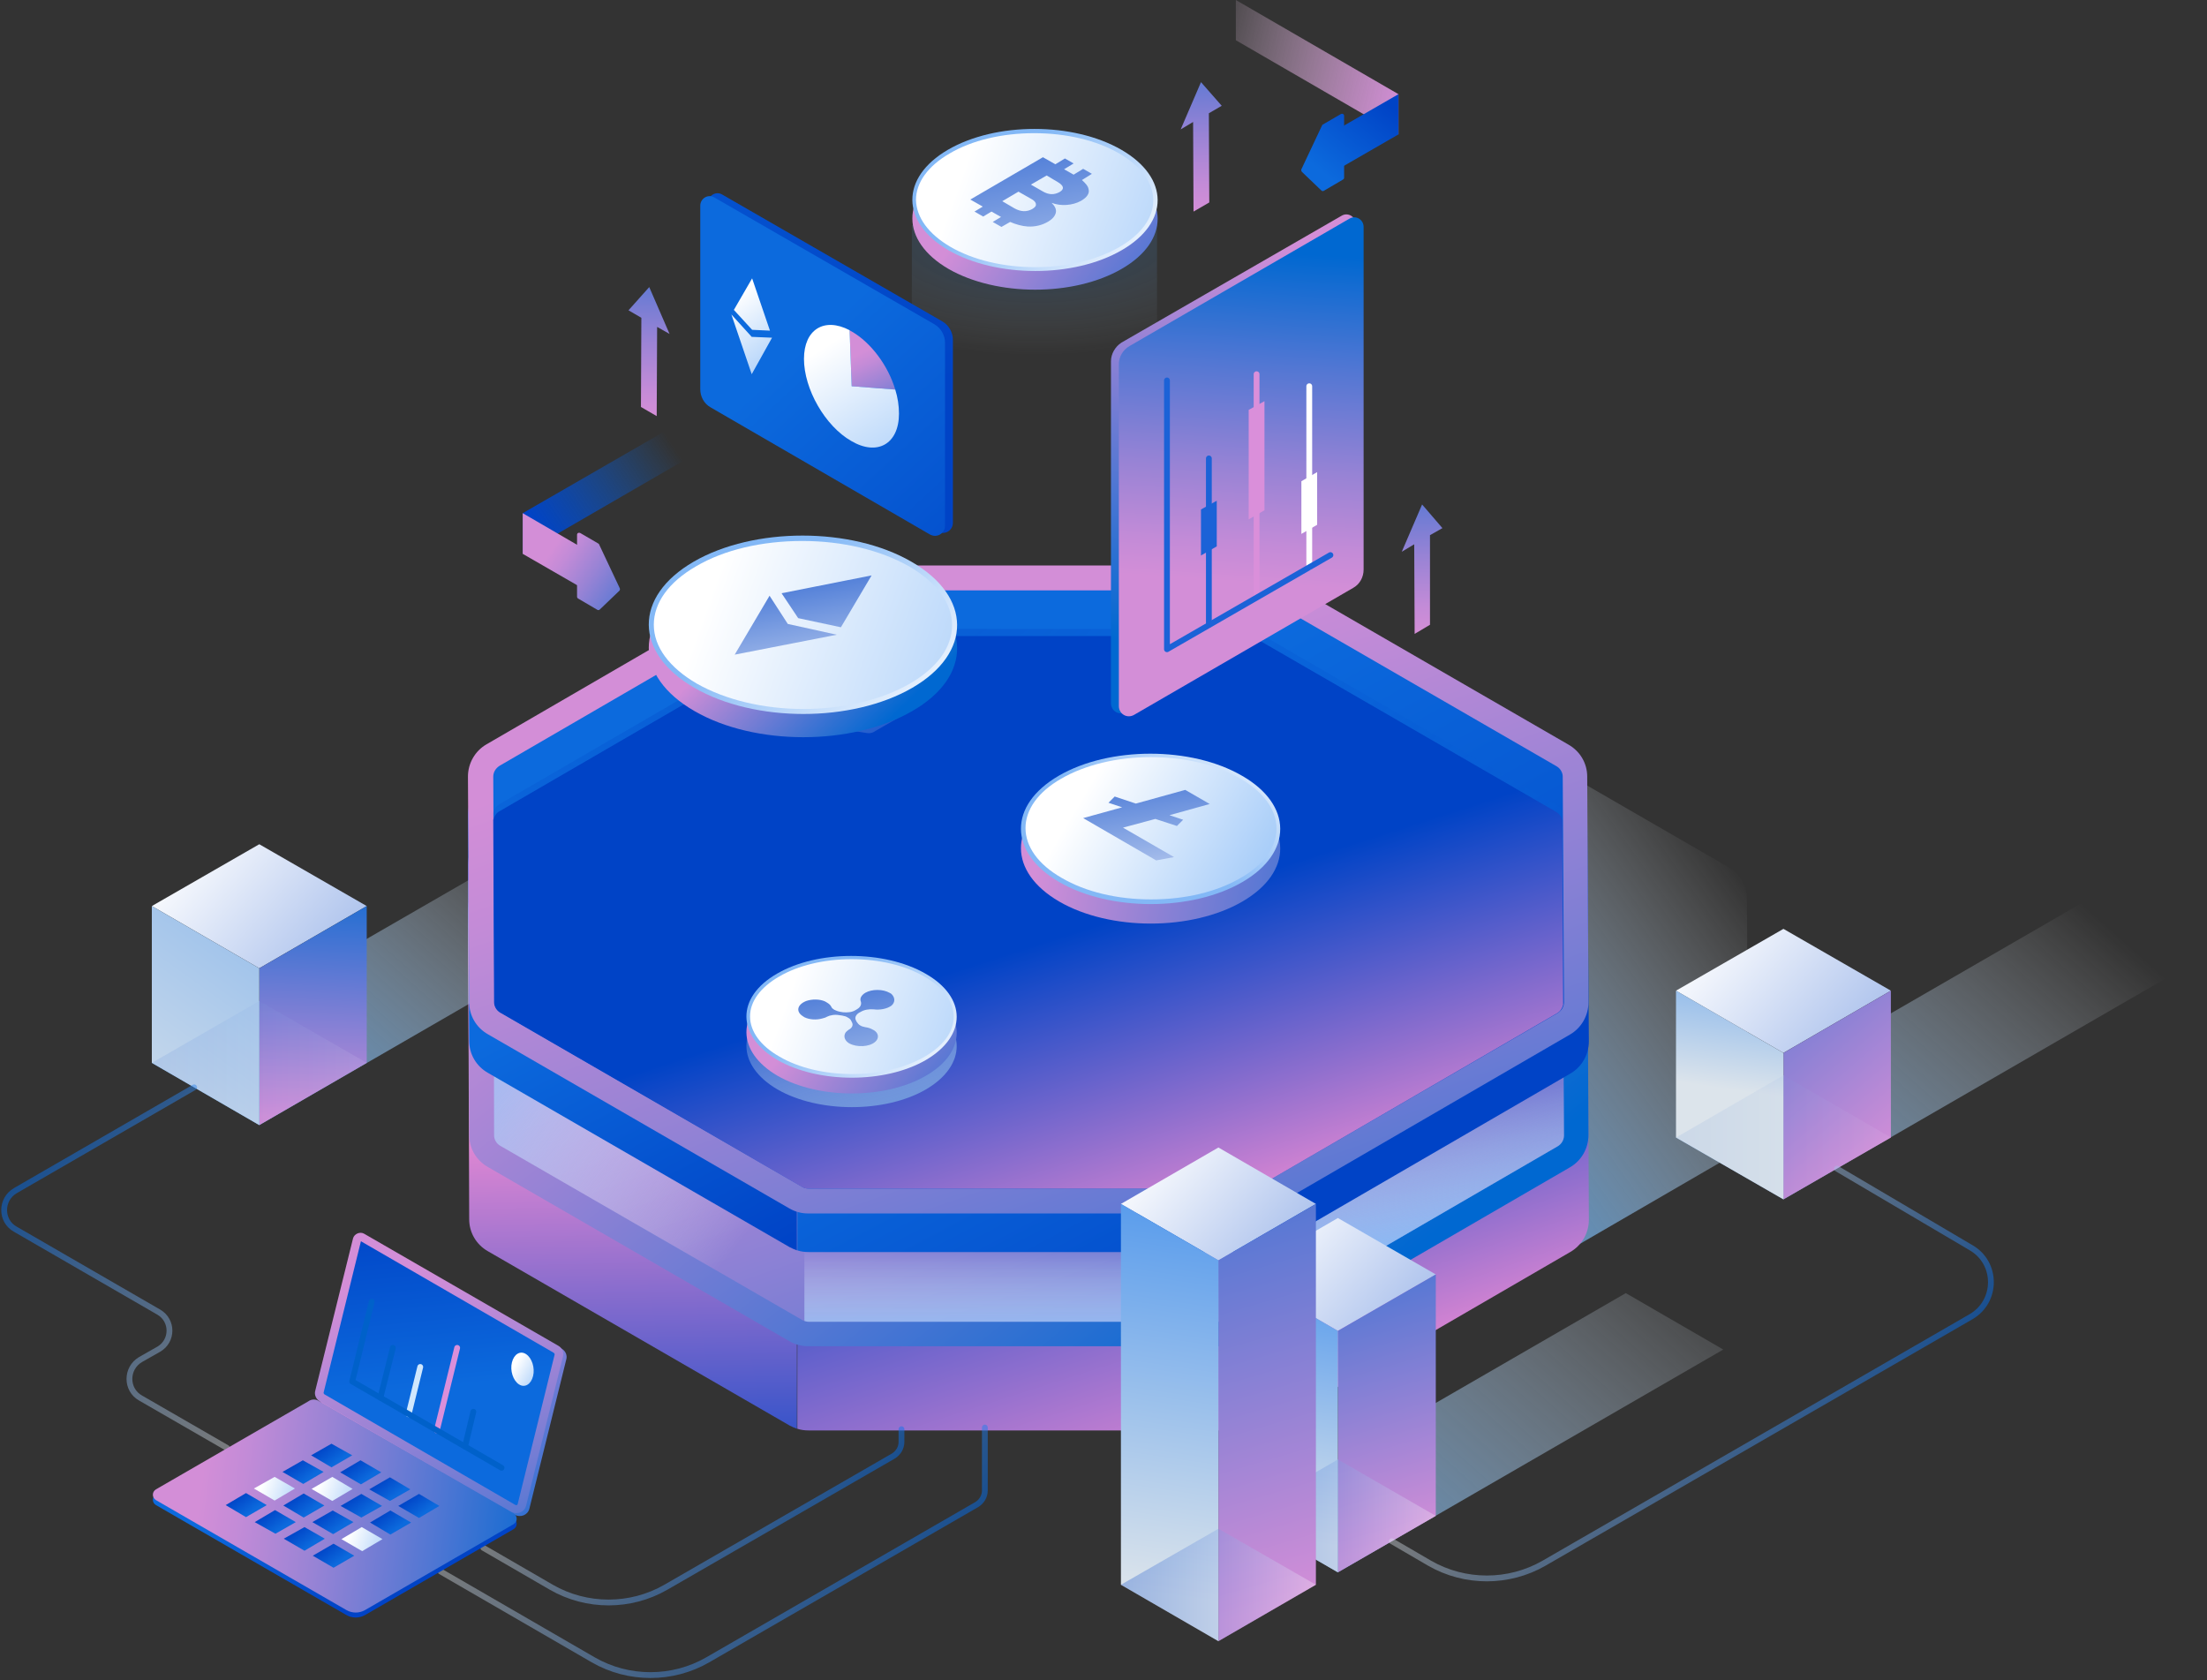 <svg width="532" height="405" viewBox="0 0 532 405" fill="none" xmlns="http://www.w3.org/2000/svg">
<rect x="0" y="0" width="532" height="405" fill="#333333" stroke="none"/>
<path d="M416.6 209L343.9 167C342.5 166.2 341 165.8 339.4 165.8H232.5C230.9 165.8 229.4 166.2 228 167L155.8 208.9C153 210.5 151.3 213.5 151.3 216.7L151.6 271.1C151.6 274.3 153.3 277.2 156.1 278.8L228.8 320.8C230.2 321.6 231.7 322 233.3 322H340.2C341.8 322 343.3 321.6 344.7 320.8L416.9 278.9C419.7 277.3 421.4 274.3 421.4 271.1L421.1 216.7C421.1 213.6 419.4 210.6 416.6 209Z" fill="url(#paint0_linear_283_35893)"/>
<path d="M189.5 158.8L117.3 200.7C114.5 202.3 112.8 205.3 112.8 208.5L113.1 293.9C113.1 297.1 114.8 300 117.6 301.6L190.3 343.6C190.9 343.9 191.5 344.2 192.1 344.4V157.8C191.2 158 190.3 158.4 189.5 158.8Z" fill="url(#paint1_linear_283_35893)"/>
<path d="M300.9 157.6H194C193.4 157.6 192.8 157.7 192.2 157.8V344.4C193.1 344.7 194 344.8 194.9 344.8H301.8C302.1 344.8 302.5 344.8 302.8 344.7V157.7C302.1 157.7 301.5 157.6 300.9 157.6Z" fill="url(#paint2_linear_283_35893)"/>
<path d="M382.6 208.5C382.6 205.3 380.9 202.4 378.1 200.8L305.4 158.8C304.6 158.3 303.7 158 302.8 157.8V344.8C304 344.7 305.2 344.3 306.3 343.7L378.5 301.8C381.3 300.2 383 297.2 383 294L382.6 208.5Z" fill="url(#paint3_linear_283_35893)"/>
<path d="M378.1 211.5L305.4 169.5C304 168.7 302.5 168.3 300.9 168.3H194C192.4 168.3 190.9 168.7 189.5 169.5L117.3 211.4C114.5 213 112.8 216 112.8 219.2L113.1 273.6C113.1 276.8 114.8 279.7 117.6 281.3L190.3 323.3C191.7 324.1 193.2 324.5 194.8 324.5H301.7C303.3 324.5 304.8 324.1 306.2 323.3L378.4 281.4C381.2 279.8 382.9 276.8 382.9 273.6L382.6 219.2C382.6 216.1 380.9 213.1 378.1 211.5Z" fill="url(#paint4_linear_283_35893)"/>
<path d="M194.9 318.6C194.4 318.6 193.9 318.5 193.4 318.2L120.7 276.2C119.8 275.7 119.2 274.7 119.2 273.7L118.9 219.3C118.9 218.2 119.5 217.3 120.4 216.7L192.6 174.8C193.1 174.5 193.6 174.4 194.1 174.4H301C301.5 174.4 302 174.5 302.5 174.8L375.2 216.8C376.1 217.3 376.7 218.3 376.7 219.3L377 273.7C377 274.8 376.4 275.7 375.5 276.3L303.2 318.2C302.7 318.5 302.2 318.6 301.7 318.6H194.9Z" fill="url(#paint5_linear_283_35893)"/>
<path d="M193.9 220.2V318.4C194.2 318.5 194.5 318.6 194.9 318.6H301.8C302.1 318.6 302.5 318.5 302.8 318.4V220.2H193.9Z" fill="url(#paint6_linear_283_35893)"/>
<path d="M376.8 220.2H302.8V318.4C303 318.3 303.2 318.3 303.3 318.2L375.5 276.3C376.4 275.8 377 274.8 377 273.7L376.8 220.2Z" fill="url(#paint7_linear_283_35893)"/>
<path d="M119 220.2L119.1 273.7C119.1 274.7 119.7 275.7 120.6 276.2L193.3 318.2C193.5 318.3 193.6 318.3 193.8 318.4V220.2H119Z" fill="url(#paint8_linear_283_35893)"/>
<path d="M382.6 196.5C382.6 193.3 380.9 190.4 378.1 188.8L305.4 146.8C304.6 146.3 303.7 146 302.8 145.8V301.8C304 301.7 305.2 301.3 306.3 300.7L378.5 258.8C381.3 257.2 383 254.2 383 251L382.6 196.5Z" fill="url(#paint9_linear_283_35893)"/>
<path d="M189.5 146.8L117.3 188.7C114.5 190.3 112.8 193.3 112.8 196.5L113.1 250.9C113.1 254.1 114.8 257 117.6 258.6L190.3 300.6C190.9 300.9 191.5 301.2 192.1 301.4V145.8C191.2 146 190.3 146.3 189.5 146.8Z" fill="url(#paint10_linear_283_35893)"/>
<path d="M300.9 145.6H194C193.4 145.6 192.8 145.7 192.2 145.8V301.4C193.1 301.7 194 301.8 194.9 301.8H301.8C302.1 301.8 302.5 301.8 302.8 301.7V145.7C302.1 145.7 301.5 145.6 300.9 145.6Z" fill="url(#paint11_linear_283_35893)"/>
<path d="M36.6 256.2L138.7 197.3L164.6 212.2L62.5 271.2L36.6 256.2Z" fill="url(#paint12_linear_283_35893)"/>
<path d="M62.5 233.4L36.6 218.4L62.5 203.5L88.4 218.4L62.5 233.4Z" fill="url(#paint13_linear_283_35893)"/>
<path d="M62.5 233.4V271.2L88.4 256.2V218.4L62.5 233.4Z" fill="url(#paint14_linear_283_35893)"/>
<path d="M62.5 233.4L36.6 218.4V256.2L62.5 271.2V233.4Z" fill="url(#paint15_linear_283_35893)"/>
<path opacity="0.09" d="M62.5 271.2L36.6 256.2L62.5 241.3L88.4 256.2L62.5 271.2Z" fill="url(#paint16_linear_283_35893)"/>
<path d="M378.1 179.5L305.4 137.5C304 136.7 302.5 136.3 300.9 136.3H194C192.4 136.3 190.9 136.7 189.5 137.5L117.3 179.4C114.5 181 112.8 184 112.8 187.2L113.1 241.6C113.1 244.8 114.8 247.7 117.6 249.3L190.3 291.3C191.7 292.1 193.2 292.5 194.8 292.5H301.7C303.3 292.5 304.8 292.1 306.2 291.3L378.4 249.4C381.2 247.8 382.9 244.8 382.9 241.6L382.6 187.2C382.6 184 380.9 181.1 378.1 179.5Z" fill="url(#paint17_linear_283_35893)"/>
<path d="M194.9 286.5C194.4 286.5 193.9 286.4 193.4 286.1L120.7 244.1C119.8 243.6 119.2 242.6 119.2 241.6L118.9 187.2C118.9 186.1 119.5 185.2 120.4 184.6L192.6 142.7C193.1 142.4 193.6 142.3 194.1 142.3H301C301.5 142.3 302 142.4 302.5 142.7L375.2 184.7C376.1 185.2 376.7 186.2 376.7 187.2L377 241.6C377 242.7 376.4 243.6 375.5 244.2L303.2 286.1C302.7 286.4 302.2 286.5 301.7 286.5H194.9Z" fill="url(#paint18_linear_283_35893)"/>
<path opacity="0.44" d="M376.6 198.2C376.6 197.2 376 196.2 375.1 195.7L302.4 153.7C301.9 153.4 301.4 153.3 300.9 153.3H194C193.5 153.3 193 153.4 192.5 153.7L120.3 195.6C119.5 196 119 196.8 118.9 197.6V196C119 195.1 119.6 194.4 120.3 193.9L192.5 152C193 151.7 193.5 151.6 194 151.6H300.9C301.4 151.6 301.9 151.7 302.4 152L375.1 194C376 194.5 376.6 195.5 376.6 196.5V198.2Z" fill="url(#paint19_radial_283_35893)"/>
<path d="M376.8 242.2C376.6 243 376.1 243.8 375.4 244.2L303.2 286.1C302.7 286.4 302.2 286.5 301.7 286.5H194.8C194.3 286.5 193.8 286.4 193.3 286.1L120.6 244.1C119.7 243.6 119.1 242.6 119.1 241.6L118.9 197.6C119.1 196.8 119.6 196 120.3 195.6L192.5 153.7C193 153.4 193.5 153.3 194 153.3H300.9C301.4 153.3 301.9 153.4 302.4 153.7L375.1 195.7C376 196.2 376.6 197.2 376.6 198.2L376.8 242.2Z" fill="url(#paint20_linear_283_35893)"/>
<g opacity="0.2">
<path d="M215.4 164.6C215.2 164.5 215 164.4 214.7 164.4L204.1 162.8C203.6 162.7 203 162.8 202.6 163L194.8 167.5C194.4 167.7 194.3 168 194.4 168.3L197.3 174.5C197.4 174.7 197.5 174.8 197.7 174.9C197.9 175 198.1 175.1 198.4 175.1L209 176.7C209.5 176.8 210.1 176.7 210.5 176.5L218.3 172C218.7 171.8 218.8 171.5 218.7 171.2L215.8 165C215.8 164.8 215.6 164.7 215.4 164.6Z" fill="url(#paint21_linear_283_35893)"/>
</g>
<path opacity="0.5" d="M219.8 54.3V96.7H278.9V51L219.8 54.3Z" fill="url(#paint22_radial_283_35893)"/>
<path d="M270.3 40.6C258.7 33.9 240 33.9 228.5 40.6C217 47.3 217.1 58.1 228.6 64.8C240.2 71.5 258.9 71.5 270.4 64.8C282 58.1 281.9 47.3 270.3 40.6Z" fill="url(#paint23_linear_283_35893)"/>
<path d="M270.3 36.1C258.7 29.4 240 29.4 228.5 36.1C217 42.8 217.1 53.6 228.6 60.3C240.2 67 258.9 67 270.4 60.3C282 53.6 281.9 42.8 270.3 36.1Z" fill="url(#paint24_linear_283_35893)"/>
<path d="M249.6 64.4C241.9 64.4 234.6 62.7 229.1 59.5C223.8 56.4 220.9 52.4 220.8 48.2C220.8 44 223.7 40 228.9 37C234.3 33.8 241.6 32.1 249.3 32.1C257 32.1 264.3 33.8 269.8 37C275.1 40.1 278 44.1 278 48.3C278 52.5 275.1 56.5 269.9 59.5C264.6 62.6 257.3 64.4 249.6 64.4Z" fill="url(#paint25_linear_283_35893)"/>
<path d="M241.6 48.5L245.5 46.2L248.5 47.9C249.3 48.3 249.7 48.8 249.7 49.2C249.8 49.6 249.5 50 248.8 50.4C247.5 51.1 246.1 51.1 244.5 50.2L241.6 48.5ZM248.5 44.5L252.3 42.3L255 43.9C256.5 44.8 256.6 45.6 255.4 46.3C254.1 47 252.8 47 251.3 46.1L248.5 44.5ZM263.2 41.9L261.1 40.7L258.8 42.1L256.5 40.8L258.8 39.4L256.7 38.2L254.4 39.6L251.4 37.9L233.9 48.1L236.9 49.8L234.9 51L237 52.2L239 51L241.3 52.3L239.3 53.5L241.4 54.7L243.5 53.5C244.9 54.1 246.3 54.5 247.7 54.6C249.5 54.7 251.2 54.3 252.7 53.4C253.7 52.8 254.3 52.1 254.5 51.3C254.7 50.5 254.3 49.7 253.5 48.9C254.6 49.3 255.8 49.5 257.1 49.4C258.4 49.3 259.5 49 260.6 48.4C262 47.6 262.7 46.6 262.4 45.6C262.3 44.9 261.7 44.2 260.8 43.4L263.2 41.9Z" fill="url(#paint26_linear_283_35893)"/>
<path d="M404 274.2L506.1 215.2L532 230.1L429.9 289.1L404 274.2Z" fill="url(#paint27_linear_283_35893)"/>
<path d="M429.9 253.8L404 238.8L429.9 223.9L455.8 238.8L429.9 253.8Z" fill="url(#paint28_linear_283_35893)"/>
<path d="M429.9 253.8V289.1L455.8 274.2V238.8L429.9 253.8Z" fill="url(#paint29_linear_283_35893)"/>
<path d="M429.9 253.8L404 238.8V274.2L429.9 289.1V253.8Z" fill="url(#paint30_linear_283_35893)"/>
<path opacity="0.07" d="M429.9 289.1L404 274.2L429.9 259.2L455.8 274.2L429.9 289.1Z" fill="url(#paint31_linear_283_35893)"/>
<path d="M229.7 81.9V126C229.7 127.9 227.7 129.1 226 128.1L173.2 97.5C171.6 96.6 170.7 94.9 170.7 93.1V48.9C170.7 47.1 172.6 46 174.1 46.9L227.2 77.5C228.7 78.4 229.7 80.1 229.7 81.9Z" fill="url(#paint32_linear_283_35893)"/>
<path d="M227.8 82.6V126.7C227.8 128.6 225.8 129.8 224.1 128.8L171.3 98.2C169.7 97.3 168.8 95.6 168.8 93.8V49.6C168.8 47.8 170.7 46.7 172.2 47.6L225.3 78.2C226.8 79.1 227.8 80.8 227.8 82.6Z" fill="url(#paint33_linear_283_35893)"/>
<path d="M181.3 67.1L176.9 74.7L181.3 79.5L185.6 79.7L181.3 67.1Z" fill="url(#paint34_linear_283_35893)"/>
<path d="M186.1 81.4L181.2 81.2L176.3 75.8L181.2 90.2L186.1 81.4Z" fill="url(#paint35_linear_283_35893)"/>
<path d="M205.3 79.9C205.1 79.8 204.9 79.7 204.8 79.6L205.3 93.1L215.8 93.9C214.1 88.2 210 82.6 205.3 79.9Z" fill="url(#paint36_linear_283_35893)"/>
<path d="M204.8 79.6C198.7 76.4 193.8 79.4 193.8 86.5C193.8 93.8 198.9 102.7 205.2 106.3C211.5 110 216.7 107 216.7 99.7C216.7 97.8 216.4 95.8 215.8 93.9L205.3 93.1L204.8 79.6Z" fill="url(#paint37_linear_283_35893)"/>
<path d="M267.8 87.1V169.5C267.8 171.4 269.8 172.6 271.5 171.6L324.3 141C325.9 140.1 326.8 138.4 326.8 136.6V54C326.8 52.2 324.9 51.1 323.4 52L270.3 82.6C268.8 83.6 267.8 85.3 267.8 87.1Z" fill="url(#paint38_linear_283_35893)"/>
<path d="M269.7 87.8V170.2C269.7 172.1 271.7 173.3 273.4 172.3L326.2 141.7C327.8 140.8 328.7 139.1 328.7 137.3V54.7C328.7 52.9 326.8 51.8 325.3 52.7L272.3 83.4C270.7 84.3 269.7 86 269.7 87.8Z" fill="url(#paint39_linear_283_35893)"/>
<path d="M315.6 136.7V93.1" stroke="white" stroke-width="1.4" stroke-miterlimit="10" stroke-linecap="round" stroke-linejoin="round"/>
<path d="M302.9 144V90.2" stroke="#DA8FDA" stroke-width="1.4" stroke-miterlimit="10" stroke-linecap="round" stroke-linejoin="round"/>
<path d="M291.4 150.6V110.5" stroke="#1B62D7" stroke-width="1.4" stroke-miterlimit="10" stroke-linecap="round" stroke-linejoin="round"/>
<path d="M320.7 133.8L281.3 156.5V91.7" stroke="#1B62D7" stroke-width="1.4" stroke-miterlimit="10" stroke-linecap="round" stroke-linejoin="round"/>
<path d="M289.5 133.9L293.3 131.7V120.7L289.5 122.8V133.9Z" fill="#1B62D7"/>
<path d="M301 125.2L304.8 123V96.7L301 98.8V125.2Z" fill="#DA8FDA"/>
<path d="M313.7 128.7L317.5 126.5V113.8L313.7 116V128.7Z" fill="white"/>
<path d="M156.5 69.2L151.5 74.8L154.6 76.6L154.5 98.1L158.3 100.3L158.4 78.8L161.4 80.5L156.5 69.2Z" fill="url(#paint40_linear_283_35893)"/>
<path d="M342.8 121.6L347.7 127.3L344.7 129V150.6L341 152.8L340.9 131.2L337.9 133L342.8 121.6Z" fill="url(#paint41_linear_283_35893)"/>
<path d="M289.5 19.8L294.5 25.5L291.4 27.3L291.5 48.8L287.7 51L287.6 29.4L284.6 31.2L289.5 19.8Z" fill="url(#paint42_linear_283_35893)"/>
<path d="M299.4 191.7C287.2 184.6 267.4 184.6 255.2 191.7C243 198.8 243.1 210.2 255.3 217.3C267.5 224.4 287.3 224.4 299.5 217.3C311.7 210.2 311.6 198.8 299.4 191.7Z" fill="url(#paint43_linear_283_35893)"/>
<path d="M299.4 187C287.2 179.9 267.4 179.9 255.2 187C243 194.1 243.1 205.5 255.3 212.6C267.5 219.7 287.3 219.7 299.5 212.6C311.7 205.5 311.6 194 299.4 187Z" fill="url(#paint44_linear_283_35893)"/>
<path d="M277.5 216.8C269.3 216.8 261.7 215 255.9 211.6C250.3 208.4 247.2 204.1 247.2 199.6C247.2 195.2 250.2 190.9 255.8 187.7C261.5 184.4 269.2 182.5 277.4 182.5C285.6 182.5 293.2 184.3 299 187.7C304.6 190.9 307.7 195.2 307.7 199.7C307.7 204.1 304.7 208.4 299.1 211.6C293.3 215 285.7 216.8 277.5 216.8Z" fill="url(#paint45_linear_283_35893)"/>
<path d="M291.6 193.8L285.7 190.4L273.8 193.7L268.7 192L267.2 193.5L270.5 194.6L261.1 197.2L278.7 207.4L283 206.6L270.7 199.5L278.5 197.4L283.7 199.1L285.2 197.6L281.9 196.5L291.6 193.8Z" fill="url(#paint46_linear_283_35893)"/>
<path d="M219.7 141C205.2 132.6 181.7 132.6 167.2 141C152.7 149.4 152.8 163 167.4 171.4C181.9 179.8 205.4 179.8 219.9 171.4C234.4 163.1 234.3 149.4 219.7 141Z" fill="url(#paint47_linear_283_35893)"/>
<path d="M219.7 135.4C205.2 127 181.7 127 167.2 135.4C152.7 143.8 152.8 157.4 167.4 165.8C181.9 174.2 205.4 174.2 219.9 165.8C234.4 157.4 234.3 143.8 219.7 135.4Z" fill="url(#paint48_linear_283_35893)"/>
<path d="M193.7 170.899C184 170.899 174.9 168.699 168 164.799C161.3 160.899 157.6 155.899 157.6 150.599C157.6 145.299 161.2 140.299 167.8 136.499C174.6 132.499 183.7 130.399 193.4 130.399C203.1 130.399 212.2 132.599 219.1 136.499C225.8 140.399 229.5 145.399 229.5 150.699C229.5 155.999 225.9 160.999 219.3 164.799C212.5 168.699 203.4 170.899 193.7 170.899Z" fill="url(#paint49_linear_283_35893)"/>
<path d="M210.1 138.7L188.4 143L192.4 149L202.7 151.2L210.1 138.7Z" fill="url(#paint50_linear_283_35893)"/>
<path d="M201.7 153L189.9 150.4L185.5 143.6L177.1 157.8L201.7 153Z" fill="url(#paint51_linear_283_35893)"/>
<path d="M223.1 241.8C213.2 236.1 197.1 236.1 187.3 241.8C177.4 247.5 177.5 256.8 187.4 262.6C197.3 268.3 213.4 268.3 223.2 262.6C233.1 256.8 233.1 247.5 223.1 241.8Z" fill="url(#paint52_linear_283_35893)"/>
<path d="M223.1 238.5C213.2 232.8 197.1 232.8 187.3 238.5C177.4 244.2 177.5 253.5 187.4 259.3C197.3 265 213.4 265 223.2 259.3C233.1 253.6 233.1 244.3 223.1 238.5Z" fill="url(#paint53_linear_283_35893)"/>
<path d="M223.1 234.7C213.2 229 197.1 229 187.3 234.7C177.4 240.4 177.5 249.7 187.4 255.5C197.3 261.2 213.4 261.2 223.2 255.5C233.1 249.7 233.1 240.4 223.1 234.7Z" fill="url(#paint54_linear_283_35893)"/>
<path d="M205.4 258.9C198.8 258.9 192.5 257.4 187.9 254.7C183.3 252.1 180.8 248.6 180.8 245C180.8 241.4 183.3 238 187.8 235.4C192.4 232.7 198.7 231.2 205.3 231.2C211.9 231.2 218.2 232.7 222.8 235.4C227.4 238 229.9 241.5 229.9 245.1C229.9 248.7 227.4 252.1 222.9 254.7C218.2 257.4 212 258.9 205.4 258.9Z" fill="url(#paint55_linear_283_35893)"/>
<path d="M214.9 239.6C214.8 239.5 214.6 239.4 214.4 239.3C212.8 238.4 210.2 238.4 208.6 239.3C207.6 239.9 207.2 240.7 207.5 241.4C207.7 242 207.5 242.7 206.7 243.2L206.2 243.5C205.4 244 204.3 244.1 203.2 244L202.6 243.9C202 243.8 201.5 243.6 201.1 243.4C200.8 243.2 200.5 243 200.4 242.7C200.2 242.3 199.9 242 199.4 241.7C199.2 241.6 199.1 241.5 198.9 241.4C197.6 240.8 195.7 240.8 194.3 241.3C192.1 242.2 191.8 243.9 193.6 245C193.7 245.1 193.8 245.1 193.9 245.2C195.1 245.8 196.8 245.9 198.2 245.5C198.6 245.4 199 245.3 199.3 245.1C200.1 244.7 201.2 244.5 202.3 244.7L203 244.8C203.5 244.9 204 245 204.4 245.3C204.8 245.5 205.1 245.8 205.2 246.1L205.4 246.5C205.7 247.1 205.4 247.8 204.6 248.2C204.3 248.4 204.1 248.6 203.9 248.8C203.3 249.6 203.5 250.6 204.4 251.3C204.5 251.4 204.6 251.4 204.7 251.5C206.5 252.5 209.6 252.4 211 251.1C211.9 250.3 211.8 249.2 210.9 248.5C210.8 248.4 210.6 248.3 210.4 248.2C209.9 247.9 209.3 247.7 208.6 247.6C208.1 247.5 207.7 247.4 207.4 247.2C207 247 206.7 246.6 206.5 246.3L206.3 245.9C206 245.3 206.3 244.6 207.1 244.1L207.5 243.9C208.3 243.4 209.5 243.2 210.6 243.3C212.1 243.5 213.8 243.2 214.9 242.4C215.8 241.6 215.8 240.5 214.9 239.6Z" fill="url(#paint56_linear_283_35893)"/>
<path d="M299 365.4L391.9 311.7L415.4 325.3L322.5 379L299 365.4Z" fill="url(#paint57_linear_283_35893)"/>
<path d="M322.5 320.8L299 307.2L322.5 293.6L346.1 307.2L322.5 320.8Z" fill="url(#paint58_linear_283_35893)"/>
<path d="M322.5 320.8V379L346.1 365.4V307.2L322.5 320.8Z" fill="url(#paint59_linear_283_35893)"/>
<path d="M322.5 320.8L299 307.2V365.4L322.5 379V320.8Z" fill="url(#paint60_linear_283_35893)"/>
<path opacity="0.29" d="M322.5 379L299 365.4L322.5 351.8L346.1 365.4L322.5 379Z" fill="url(#paint61_linear_283_35893)"/>
<path d="M293.7 303.8L270.2 290.2L293.7 276.6L317.2 290.2L293.7 303.8Z" fill="url(#paint62_linear_283_35893)"/>
<path d="M293.7 303.8V395.6L317.2 382V290.2L293.7 303.8Z" fill="url(#paint63_linear_283_35893)"/>
<path d="M293.7 303.8L270.2 290.2V382L293.7 395.6V303.8Z" fill="url(#paint64_linear_283_35893)"/>
<path opacity="0.29" d="M293.7 395.6L270.2 382L293.7 368.5L317.2 382L293.7 395.6Z" fill="url(#paint65_linear_283_35893)"/>
<path opacity="0.5" d="M106.2 378.8L143 400.1C151.5 405 162.1 405 170.6 400.1L235.4 362.7C236.6 362 237.4 360.7 237.4 359.3V344.1" stroke="url(#paint66_linear_283_35893)" stroke-width="1.4" stroke-miterlimit="10" stroke-linecap="round" stroke-linejoin="round"/>
<path opacity="0.5" d="M116.5 373.1L132.9 382.6C141.4 387.5 152 387.5 160.5 382.6L215.3 351C216.5 350.3 217.3 349 217.3 347.6V344.5" stroke="url(#paint67_linear_283_35893)" stroke-width="1.4" stroke-miterlimit="10" stroke-linecap="round" stroke-linejoin="round"/>
<path opacity="0.5" d="M335.5 371.5L344.6 376.8C353.1 381.7 363.7 381.7 372.2 376.8L475.1 317.4C481.5 313.7 481.5 304.5 475.2 300.8L442.8 281.7" stroke="url(#paint68_linear_283_35893)" stroke-width="1.4" stroke-miterlimit="10" stroke-linecap="round" stroke-linejoin="round"/>
<path opacity="0.5" d="M46.8 262.1L3.7 287C0.1 289.1 0.1 294.3 3.7 296.3L38.3 316.3C41.7 318.3 41.7 323.2 38.3 325.2L33.9 327.7C30.3 329.8 30.3 335 33.9 337L54.7 349" stroke="url(#paint69_linear_283_35893)" stroke-width="1.4" stroke-miterlimit="10" stroke-linecap="round" stroke-linejoin="round"/>
<path d="M127.6 363.7L136.5 327.7C136.8 326.7 136.3 325.6 135.4 325.1L88.6 298.1C87.6 297.5 86.2 298.1 85.9 299.2L76.8 335.9C76.5 336.9 77 338 77.9 338.5L124 365.1C125.5 365.9 127.2 365.2 127.6 363.7Z" fill="url(#paint70_linear_283_35893)"/>
<path d="M74.3 339L37.6 360.2C36.6 360.8 36.6 362.2 37.6 362.8L83.5 389.3C84.9 390.1 86.6 390.1 88 389.3L123.8 368.6C124.8 368 124.8 366.6 123.8 366L77 339C76.2 338.5 75.1 338.5 74.3 339Z" fill="url(#paint71_linear_283_35893)"/>
<path d="M126.8 363L135.7 327C136 326 135.5 324.9 134.6 324.4L87.8 297.4C86.8 296.8 85.4 297.4 85.1 298.5L76 335.2C75.7 336.2 76.2 337.3 77.1 337.8L123.2 364.4C124.7 365.2 126.4 364.5 126.8 363Z" fill="url(#paint72_linear_283_35893)"/>
<path d="M124.5 362.8C124.4 362.8 124.4 362.8 124.3 362.8L78.2 336.1C78.1 336 78 335.9 78 335.7L87 299.2L133.5 326.1C133.6 326.2 133.7 326.3 133.7 326.5L124.8 362.5C124.8 362.7 124.6 362.8 124.5 362.8Z" fill="url(#paint73_linear_283_35893)"/>
<path d="M74.3 337.8L37.6 359C36.6 359.6 36.6 361 37.6 361.6L83.5 388.1C84.9 388.9 86.6 388.9 88 388.1L123.8 367.4C124.8 366.8 124.8 365.4 123.8 364.8L77 337.8C76.2 337.2 75.1 337.2 74.3 337.8Z" fill="url(#paint74_linear_283_35893)"/>
<path d="M91.7 336.9L94.7 324.9" stroke="#0061CA" stroke-width="1.4" stroke-miterlimit="10" stroke-linecap="round" stroke-linejoin="round"/>
<path d="M98.5 340.9L101.3 329.5" stroke="#CFE7FD" stroke-width="1.4" stroke-miterlimit="10" stroke-linecap="round" stroke-linejoin="round"/>
<path d="M105.3 344.8L110.2 324.9" stroke="#DA8FDA" stroke-width="1.4" stroke-miterlimit="10" stroke-linecap="round" stroke-linejoin="round"/>
<path d="M112.1 348.7L114.1 340.3" stroke="#0061CA" stroke-width="1.4" stroke-miterlimit="10" stroke-linecap="round" stroke-linejoin="round"/>
<path d="M128.5 331.7C128 333.7 126.5 334.6 125.1 333.7C123.7 332.8 122.9 330.4 123.4 328.4C123.9 326.4 125.4 325.5 126.8 326.4C128.2 327.3 129 329.7 128.5 331.7Z" fill="url(#paint75_linear_283_35893)"/>
<path d="M120.9 353.8L112.1 348.7L84.9 333L89.6 313.8" stroke="#0061CA" stroke-width="1.4" stroke-miterlimit="10" stroke-linecap="round" stroke-linejoin="round"/>
<path d="M84.9 350.8L79.9 348L75 350.8L79.9 353.7L84.9 350.8Z" fill="url(#paint76_linear_283_35893)"/>
<path d="M91.9 354.9L86.9 352L82 354.9L87 357.8L91.9 354.9Z" fill="url(#paint77_linear_283_35893)"/>
<path d="M98.9 359L94 356.1L89 359L94 361.8L98.9 359Z" fill="url(#paint78_linear_283_35893)"/>
<path d="M105.9 363L101 360.1L96 363L101 365.9L105.9 363Z" fill="url(#paint79_linear_283_35893)"/>
<path d="M78 354.8L73 352L68.1 354.8L73.1 357.7L78 354.8Z" fill="url(#paint80_linear_283_35893)"/>
<path d="M85 358.9L80.1 356L75.1 358.9L80.1 361.8L85 358.9Z" fill="url(#paint81_linear_283_35893)"/>
<path d="M92.1 363L87.1 360.1L82.1 363L87.1 365.8L92.1 363Z" fill="url(#paint82_linear_283_35893)"/>
<path d="M99.1 367L94.1 364.1L89.2 367L94.1 369.9L99.1 367Z" fill="url(#paint83_linear_283_35893)"/>
<path d="M71.1 358.8L66.2 356L61.2 358.8L66.2 361.7L71.1 358.8Z" fill="url(#paint84_linear_283_35893)"/>
<path d="M78.2 362.9L73.2 360L68.3 362.9L73.2 365.8L78.2 362.9Z" fill="url(#paint85_linear_283_35893)"/>
<path d="M85.2 366.9L80.2 364.1L75.3 366.9L80.3 369.8L85.2 366.9Z" fill="url(#paint86_linear_283_35893)"/>
<path d="M92.2 371L87.2 368.1L82.3 371L87.3 373.9L92.2 371Z" fill="url(#paint87_linear_283_35893)"/>
<path d="M64.3 362.8L59.3 359.9L54.4 362.8L59.3 365.7L64.3 362.8Z" fill="url(#paint88_linear_283_35893)"/>
<path d="M71.3 366.9L66.3 364L61.4 366.9L66.4 369.7L71.3 366.9Z" fill="url(#paint89_linear_283_35893)"/>
<path d="M78.3 370.9L73.4 368.1L68.4 370.9L73.4 373.8L78.3 370.9Z" fill="url(#paint90_linear_283_35893)"/>
<path d="M85.4 375L80.4 372.1L75.4 375L80.4 377.9L85.4 375Z" fill="url(#paint91_linear_283_35893)"/>
<path d="M337.1 22.7L297.9 0V9.7L337.1 32.4V22.7Z" fill="url(#paint92_linear_283_35893)"/>
<path d="M337.1 22.7L317.5 34V43.7L337.1 32.4V22.7Z" fill="url(#paint93_linear_283_35893)"/>
<path d="M313.8 41.4L318.5 45.9C318.7 46.1 318.9 46.1 319.1 46L323.7 43.3C323.9 43.2 324 43 324 42.9V35.1V27.9C324 27.5 323.6 27.3 323.2 27.5L318.9 30C318.8 30.1 318.7 30.1 318.7 30.2L313.7 40.8C313.6 41 313.7 41.2 313.8 41.4Z" fill="url(#paint94_linear_283_35893)"/>
<path d="M126 123.7L165.2 101.1V110.8L126 133.5V123.7Z" fill="url(#paint95_linear_283_35893)"/>
<path d="M126 123.7L145.6 135.1V144.8L126 133.5V123.7Z" fill="url(#paint96_linear_283_35893)"/>
<path d="M149.3 142.4L144.6 146.9C144.4 147.1 144.2 147.1 144 147L139.4 144.3C139.2 144.2 139.1 144 139.1 143.9V136.1V128.9C139.1 128.5 139.5 128.3 139.9 128.5L144.2 131C144.3 131.1 144.4 131.1 144.4 131.2L149.4 141.8C149.5 142.1 149.4 142.3 149.3 142.4Z" fill="url(#paint97_linear_283_35893)"/>
<defs>
<linearGradient id="paint0_linear_283_35893" x1="299.111" y1="234.907" x2="412.896" y2="153.907" gradientUnits="userSpaceOnUse">
<stop offset="0.025" stop-color="#4591D7"/>
<stop offset="0.633" stop-color="#D6E6F6" stop-opacity="0.219"/>
<stop offset="0.804" stop-color="white" stop-opacity="0"/>
</linearGradient>
<linearGradient id="paint1_linear_283_35893" x1="155.525" y1="371.778" x2="153.597" y2="273.421" gradientUnits="userSpaceOnUse">
<stop offset="0.025" stop-color="#0043C6"/>
<stop offset="0.65" stop-color="#906FCE"/>
<stop offset="1" stop-color="#E388D3"/>
</linearGradient>
<linearGradient id="paint2_linear_283_35893" x1="249.908" y1="258.82" x2="282.051" y2="359.106" gradientUnits="userSpaceOnUse">
<stop offset="0.025" stop-color="#0043C6"/>
<stop offset="0.65" stop-color="#906FCE"/>
<stop offset="1" stop-color="#E388D3"/>
</linearGradient>
<linearGradient id="paint3_linear_283_35893" x1="330.856" y1="242.663" x2="359.142" y2="322.377" gradientUnits="userSpaceOnUse">
<stop offset="0.025" stop-color="#0043C6"/>
<stop offset="0.65" stop-color="#906FCE"/>
<stop offset="1" stop-color="#E388D3"/>
</linearGradient>
<linearGradient id="paint4_linear_283_35893" x1="314.624" y1="329.749" x2="166.766" y2="145.249" gradientUnits="userSpaceOnUse">
<stop offset="0.025" stop-color="#0068D1"/>
<stop offset="0.346" stop-color="#5377D3"/>
<stop offset="0.636" stop-color="#9883D5"/>
<stop offset="0.844" stop-color="#C38BD7"/>
<stop offset="0.95" stop-color="#D38ED7"/>
</linearGradient>
<linearGradient id="paint5_linear_283_35893" x1="307.616" y1="418.365" x2="224.413" y2="178.943" gradientUnits="userSpaceOnUse">
<stop offset="0.025" stop-color="#0068D1"/>
<stop offset="0.346" stop-color="#5377D3"/>
<stop offset="0.636" stop-color="#9883D5"/>
<stop offset="0.844" stop-color="#C38BD7"/>
<stop offset="0.95" stop-color="#D38ED7"/>
</linearGradient>
<linearGradient id="paint6_linear_283_35893" x1="248.306" y1="300.316" x2="248.306" y2="325.353" gradientUnits="userSpaceOnUse">
<stop offset="0.025" stop-color="white" stop-opacity="0"/>
<stop offset="1" stop-color="#83B8F6"/>
</linearGradient>
<linearGradient id="paint7_linear_283_35893" x1="339.269" y1="266.386" x2="345.269" y2="302.814" gradientUnits="userSpaceOnUse">
<stop offset="0.025" stop-color="white" stop-opacity="0"/>
<stop offset="1" stop-color="#83B8F6"/>
</linearGradient>
<linearGradient id="paint8_linear_283_35893" x1="197.132" y1="279.959" x2="123.418" y2="221.244" gradientUnits="userSpaceOnUse">
<stop offset="0.025" stop-color="white" stop-opacity="0"/>
<stop offset="1" stop-color="#83B8F6"/>
</linearGradient>
<linearGradient id="paint9_linear_283_35893" x1="348.858" y1="259.803" x2="311.431" y2="188.692" gradientUnits="userSpaceOnUse">
<stop offset="0.025" stop-color="#0043C6"/>
<stop offset="1" stop-color="#0C6ADD"/>
</linearGradient>
<linearGradient id="paint10_linear_283_35893" x1="203.55" y1="296.106" x2="166.282" y2="225.297" gradientUnits="userSpaceOnUse">
<stop offset="0.025" stop-color="#0043C6"/>
<stop offset="1" stop-color="#0C6ADD"/>
</linearGradient>
<linearGradient id="paint11_linear_283_35893" x1="305.721" y1="334.297" x2="254.562" y2="237.095" gradientUnits="userSpaceOnUse">
<stop offset="0.025" stop-color="#0043C6"/>
<stop offset="1" stop-color="#0C6ADD"/>
</linearGradient>
<linearGradient id="paint12_linear_283_35893" x1="58.88" y1="281.108" x2="131.285" y2="199.783" gradientUnits="userSpaceOnUse">
<stop offset="0.025" stop-color="#4591D7"/>
<stop offset="0.786" stop-color="#D6E6F6" stop-opacity="0.219"/>
<stop offset="1" stop-color="white" stop-opacity="0"/>
</linearGradient>
<linearGradient id="paint13_linear_283_35893" x1="156.96" y1="301.176" x2="43.951" y2="202.191" gradientUnits="userSpaceOnUse">
<stop offset="0.025" stop-color="#0043C6"/>
<stop offset="0.582" stop-color="#90ADE6"/>
<stop offset="1" stop-color="white"/>
</linearGradient>
<linearGradient id="paint14_linear_283_35893" x1="77.456" y1="204.874" x2="74.157" y2="269.765" gradientUnits="userSpaceOnUse">
<stop offset="0.025" stop-color="#0068D1"/>
<stop offset="0.697" stop-color="#9082D5"/>
<stop offset="1" stop-color="#D38ED7"/>
</linearGradient>
<linearGradient id="paint15_linear_283_35893" x1="20.226" y1="285.666" x2="158.806" y2="92.644" gradientUnits="userSpaceOnUse">
<stop offset="0.025" stop-color="#DCE4EB"/>
<stop offset="0.67" stop-color="#4C95EC"/>
<stop offset="1" stop-color="#006CED"/>
</linearGradient>
<linearGradient id="paint16_linear_283_35893" x1="36.629" y1="256.245" x2="88.358" y2="256.245" gradientUnits="userSpaceOnUse">
<stop offset="0.025" stop-color="#0043C6"/>
<stop offset="0.582" stop-color="#90ADE6"/>
<stop offset="1" stop-color="white"/>
</linearGradient>
<linearGradient id="paint17_linear_283_35893" x1="311.786" y1="398.305" x2="222.775" y2="142.173" gradientUnits="userSpaceOnUse">
<stop offset="0.025" stop-color="#0068D1"/>
<stop offset="0.346" stop-color="#5377D3"/>
<stop offset="0.636" stop-color="#9883D5"/>
<stop offset="0.844" stop-color="#C38BD7"/>
<stop offset="0.95" stop-color="#D38ED7"/>
</linearGradient>
<linearGradient id="paint18_linear_283_35893" x1="318.496" y1="341.517" x2="234.966" y2="191.162" gradientUnits="userSpaceOnUse">
<stop offset="0.025" stop-color="#0043C6"/>
<stop offset="1" stop-color="#0C6ADD"/>
</linearGradient>
<radialGradient id="paint19_radial_283_35893" cx="0" cy="0" r="1" gradientUnits="userSpaceOnUse" gradientTransform="translate(192.523 123.498) rotate(86.388) scale(200.756 296.105)">
<stop offset="0.025" stop-color="#0043C6"/>
<stop offset="1" stop-color="#0C6ADD" stop-opacity="0"/>
</radialGradient>
<linearGradient id="paint20_linear_283_35893" x1="249.695" y1="225.565" x2="273.987" y2="301.357" gradientUnits="userSpaceOnUse">
<stop offset="0.025" stop-color="#0043C6"/>
<stop offset="0.65" stop-color="#906FCE"/>
<stop offset="1" stop-color="#E388D3"/>
</linearGradient>
<linearGradient id="paint21_linear_283_35893" x1="256.946" y1="213.751" x2="196.753" y2="161.027" gradientUnits="userSpaceOnUse">
<stop offset="0.025" stop-color="#0043C6"/>
<stop offset="0.582" stop-color="#90ADE6"/>
<stop offset="1" stop-color="white"/>
</linearGradient>
<radialGradient id="paint22_radial_283_35893" cx="0" cy="0" r="1" gradientUnits="userSpaceOnUse" gradientTransform="translate(249.727 56.267) rotate(90) scale(30.087 67.554)">
<stop stop-color="#006ED6" stop-opacity="0.5"/>
<stop offset="0.083" stop-color="#0973D7" stop-opacity="0.458"/>
<stop offset="0.217" stop-color="#2181DB" stop-opacity="0.389"/>
<stop offset="0.386" stop-color="#4897E2" stop-opacity="0.302"/>
<stop offset="0.582" stop-color="#7EB6EA" stop-opacity="0.202"/>
<stop offset="0.799" stop-color="#C2DDF5" stop-opacity="0.09"/>
<stop offset="0.975" stop-color="white" stop-opacity="0"/>
</radialGradient>
<linearGradient id="paint23_linear_283_35893" x1="295.392" y1="86.278" x2="239.422" y2="45.325" gradientUnits="userSpaceOnUse">
<stop offset="0.025" stop-color="#0068D1"/>
<stop offset="0.697" stop-color="#9082D5"/>
<stop offset="1" stop-color="#D38ED7"/>
</linearGradient>
<linearGradient id="paint24_linear_283_35893" x1="242.632" y1="41.231" x2="273.413" y2="72.486" gradientUnits="userSpaceOnUse">
<stop stop-color="#83B8F6"/>
<stop offset="0.975" stop-color="white"/>
</linearGradient>
<linearGradient id="paint25_linear_283_35893" x1="229.801" y1="41.099" x2="315.381" y2="71.924" gradientUnits="userSpaceOnUse">
<stop offset="0.025" stop-color="white"/>
<stop offset="1" stop-color="#83B8F6"/>
</linearGradient>
<linearGradient id="paint26_linear_283_35893" x1="241.855" y1="8.624" x2="257.397" y2="92.998" gradientUnits="userSpaceOnUse">
<stop offset="0.025" stop-color="#0043C6"/>
<stop offset="0.582" stop-color="#90ADE6"/>
<stop offset="1" stop-color="white"/>
</linearGradient>
<linearGradient id="paint27_linear_283_35893" x1="408.53" y1="318.978" x2="522.363" y2="191.122" gradientUnits="userSpaceOnUse">
<stop offset="0.025" stop-color="#4591D7"/>
<stop offset="0.633" stop-color="#D6E6F6" stop-opacity="0.219"/>
<stop offset="0.804" stop-color="white" stop-opacity="0"/>
</linearGradient>
<linearGradient id="paint28_linear_283_35893" x1="524.376" y1="321.577" x2="411.368" y2="222.591" gradientUnits="userSpaceOnUse">
<stop offset="0.025" stop-color="#0043C6"/>
<stop offset="0.582" stop-color="#90ADE6"/>
<stop offset="1" stop-color="white"/>
</linearGradient>
<linearGradient id="paint29_linear_283_35893" x1="389.807" y1="201.429" x2="454.827" y2="278.095" gradientUnits="userSpaceOnUse">
<stop offset="0.025" stop-color="#0068D1"/>
<stop offset="0.697" stop-color="#9082D5"/>
<stop offset="1" stop-color="#D38ED7"/>
</linearGradient>
<linearGradient id="paint30_linear_283_35893" x1="416.902" y1="264.472" x2="427.388" y2="193.354" gradientUnits="userSpaceOnUse">
<stop offset="0.025" stop-color="#DCE4EB"/>
<stop offset="0.67" stop-color="#4C95EC"/>
<stop offset="1" stop-color="#006CED"/>
</linearGradient>
<linearGradient id="paint31_linear_283_35893" x1="404.046" y1="274.16" x2="455.774" y2="274.16" gradientUnits="userSpaceOnUse">
<stop offset="0.025" stop-color="#0043C6"/>
<stop offset="0.582" stop-color="#90ADE6"/>
<stop offset="1" stop-color="white"/>
</linearGradient>
<linearGradient id="paint32_linear_283_35893" x1="208.461" y1="106.17" x2="136.284" y2="-56.743" gradientUnits="userSpaceOnUse">
<stop offset="0.025" stop-color="#0043C6"/>
<stop offset="1" stop-color="#0C6ADD"/>
</linearGradient>
<linearGradient id="paint33_linear_283_35893" x1="258.488" y1="153.506" x2="193.597" y2="83.116" gradientUnits="userSpaceOnUse">
<stop offset="0.025" stop-color="#0043C6"/>
<stop offset="1" stop-color="#0C6ADD"/>
</linearGradient>
<linearGradient id="paint34_linear_283_35893" x1="178.276" y1="69.808" x2="196.41" y2="94.3" gradientUnits="userSpaceOnUse">
<stop offset="0.025" stop-color="white"/>
<stop offset="1" stop-color="#83B8F6"/>
</linearGradient>
<linearGradient id="paint35_linear_283_35893" x1="174.116" y1="72.889" x2="192.249" y2="97.38" gradientUnits="userSpaceOnUse">
<stop offset="0.025" stop-color="white"/>
<stop offset="1" stop-color="#83B8F6"/>
</linearGradient>
<linearGradient id="paint36_linear_283_35893" x1="218.253" y1="109.766" x2="206.253" y2="84.051" gradientUnits="userSpaceOnUse">
<stop offset="0.025" stop-color="#0068D1"/>
<stop offset="0.346" stop-color="#5377D3"/>
<stop offset="0.636" stop-color="#9883D5"/>
<stop offset="0.844" stop-color="#C38BD7"/>
<stop offset="0.95" stop-color="#D38ED7"/>
</linearGradient>
<linearGradient id="paint37_linear_283_35893" x1="198.047" y1="82.429" x2="227.618" y2="129.572" gradientUnits="userSpaceOnUse">
<stop offset="0.025" stop-color="white"/>
<stop offset="1" stop-color="#83B8F6"/>
</linearGradient>
<linearGradient id="paint38_linear_283_35893" x1="279.308" y1="161.413" x2="318.736" y2="52.985" gradientUnits="userSpaceOnUse">
<stop offset="0.025" stop-color="#0068D1"/>
<stop offset="0.346" stop-color="#5377D3"/>
<stop offset="0.636" stop-color="#9883D5"/>
<stop offset="0.844" stop-color="#C38BD7"/>
<stop offset="0.95" stop-color="#D38ED7"/>
</linearGradient>
<linearGradient id="paint39_linear_283_35893" x1="302.893" y1="58.321" x2="297.107" y2="144.464" gradientUnits="userSpaceOnUse">
<stop offset="0.025" stop-color="#0068D1"/>
<stop offset="0.346" stop-color="#5377D3"/>
<stop offset="0.636" stop-color="#9883D5"/>
<stop offset="0.844" stop-color="#C38BD7"/>
<stop offset="0.95" stop-color="#D38ED7"/>
</linearGradient>
<linearGradient id="paint40_linear_283_35893" x1="157.209" y1="44.705" x2="155.907" y2="102.747" gradientUnits="userSpaceOnUse">
<stop offset="0.025" stop-color="#0068D1"/>
<stop offset="0.346" stop-color="#5377D3"/>
<stop offset="0.636" stop-color="#9883D5"/>
<stop offset="0.844" stop-color="#C38BD7"/>
<stop offset="0.95" stop-color="#D38ED7"/>
</linearGradient>
<linearGradient id="paint41_linear_283_35893" x1="342.072" y1="97.149" x2="343.374" y2="155.19" gradientUnits="userSpaceOnUse">
<stop offset="0.025" stop-color="#0068D1"/>
<stop offset="0.346" stop-color="#5377D3"/>
<stop offset="0.636" stop-color="#9883D5"/>
<stop offset="0.844" stop-color="#C38BD7"/>
<stop offset="0.95" stop-color="#D38ED7"/>
</linearGradient>
<linearGradient id="paint42_linear_283_35893" x1="288.794" y1="-4.637" x2="290.095" y2="53.405" gradientUnits="userSpaceOnUse">
<stop offset="0.025" stop-color="#0068D1"/>
<stop offset="0.346" stop-color="#5377D3"/>
<stop offset="0.636" stop-color="#9883D5"/>
<stop offset="0.844" stop-color="#C38BD7"/>
<stop offset="0.95" stop-color="#D38ED7"/>
</linearGradient>
<linearGradient id="paint43_linear_283_35893" x1="348.424" y1="217.672" x2="251.353" y2="199.672" gradientUnits="userSpaceOnUse">
<stop offset="0.025" stop-color="#0068D1"/>
<stop offset="0.697" stop-color="#9082D5"/>
<stop offset="1" stop-color="#D38ED7"/>
</linearGradient>
<linearGradient id="paint44_linear_283_35893" x1="276.88" y1="200.52" x2="297.896" y2="169.746" gradientUnits="userSpaceOnUse">
<stop stop-color="#83B8F6"/>
<stop offset="0.975" stop-color="white"/>
</linearGradient>
<linearGradient id="paint45_linear_283_35893" x1="260.393" y1="189.668" x2="317.854" y2="223.72" gradientUnits="userSpaceOnUse">
<stop offset="0.025" stop-color="white"/>
<stop offset="1" stop-color="#83B8F6"/>
</linearGradient>
<linearGradient id="paint46_linear_283_35893" x1="272.242" y1="167.646" x2="281.249" y2="228.444" gradientUnits="userSpaceOnUse">
<stop offset="0.025" stop-color="#0043C6"/>
<stop offset="0.582" stop-color="#90ADE6"/>
<stop offset="1" stop-color="white"/>
</linearGradient>
<linearGradient id="paint47_linear_283_35893" x1="213.206" y1="176.275" x2="184.364" y2="146.838" gradientUnits="userSpaceOnUse">
<stop offset="0.025" stop-color="#0068D1"/>
<stop offset="0.697" stop-color="#9082D5"/>
<stop offset="1" stop-color="#D38ED7"/>
</linearGradient>
<linearGradient id="paint48_linear_283_35893" x1="184.981" y1="141.863" x2="223.635" y2="181.112" gradientUnits="userSpaceOnUse">
<stop stop-color="#83B8F6"/>
<stop offset="0.975" stop-color="white"/>
</linearGradient>
<linearGradient id="paint49_linear_283_35893" x1="168.868" y1="141.697" x2="276.338" y2="180.406" gradientUnits="userSpaceOnUse">
<stop offset="0.025" stop-color="white"/>
<stop offset="1" stop-color="#83B8F6"/>
</linearGradient>
<linearGradient id="paint50_linear_283_35893" x1="195.394" y1="120.086" x2="206.09" y2="178.15" gradientUnits="userSpaceOnUse">
<stop offset="0.025" stop-color="#0043C6"/>
<stop offset="0.582" stop-color="#90ADE6"/>
<stop offset="1" stop-color="white"/>
</linearGradient>
<linearGradient id="paint51_linear_283_35893" x1="183.308" y1="122.312" x2="194.005" y2="180.376" gradientUnits="userSpaceOnUse">
<stop offset="0.025" stop-color="#0043C6"/>
<stop offset="0.582" stop-color="#90ADE6"/>
<stop offset="1" stop-color="white"/>
</linearGradient>
<linearGradient id="paint52_linear_283_35893" x1="215.864" y1="287.403" x2="194.329" y2="215.724" gradientUnits="userSpaceOnUse">
<stop offset="0.025" stop-color="#4591D7"/>
<stop offset="0.633" stop-color="#D6E6F6" stop-opacity="0.219"/>
<stop offset="0.804" stop-color="white" stop-opacity="0"/>
</linearGradient>
<linearGradient id="paint53_linear_283_35893" x1="244.626" y1="277.707" x2="196.649" y2="242.601" gradientUnits="userSpaceOnUse">
<stop offset="0.025" stop-color="#0068D1"/>
<stop offset="0.697" stop-color="#9082D5"/>
<stop offset="1" stop-color="#D38ED7"/>
</linearGradient>
<linearGradient id="paint54_linear_283_35893" x1="199.4" y1="239.092" x2="225.786" y2="265.884" gradientUnits="userSpaceOnUse">
<stop stop-color="#83B8F6"/>
<stop offset="0.975" stop-color="white"/>
</linearGradient>
<linearGradient id="paint55_linear_283_35893" x1="188.401" y1="238.979" x2="261.761" y2="265.403" gradientUnits="userSpaceOnUse">
<stop offset="0.025" stop-color="white"/>
<stop offset="1" stop-color="#83B8F6"/>
</linearGradient>
<linearGradient id="paint56_linear_283_35893" x1="198.841" y1="214.699" x2="211.733" y2="284.681" gradientUnits="userSpaceOnUse">
<stop offset="0.025" stop-color="#0043C6"/>
<stop offset="0.582" stop-color="#90ADE6"/>
<stop offset="1" stop-color="white"/>
</linearGradient>
<linearGradient id="paint57_linear_283_35893" x1="303.089" y1="406.162" x2="406.67" y2="289.821" gradientUnits="userSpaceOnUse">
<stop offset="0.025" stop-color="#4591D7"/>
<stop offset="0.786" stop-color="#D6E6F6" stop-opacity="0.219"/>
<stop offset="1" stop-color="white" stop-opacity="0"/>
</linearGradient>
<linearGradient id="paint58_linear_283_35893" x1="408.501" y1="382.481" x2="305.671" y2="292.411" gradientUnits="userSpaceOnUse">
<stop offset="0.025" stop-color="#0043C6"/>
<stop offset="0.582" stop-color="#90ADE6"/>
<stop offset="1" stop-color="white"/>
</linearGradient>
<linearGradient id="paint59_linear_283_35893" x1="312.646" y1="269.419" x2="342.296" y2="370.228" gradientUnits="userSpaceOnUse">
<stop offset="0.025" stop-color="#0068D1"/>
<stop offset="0.697" stop-color="#9082D5"/>
<stop offset="1" stop-color="#D38ED7"/>
</linearGradient>
<linearGradient id="paint60_linear_283_35893" x1="306.359" y1="373.041" x2="321.779" y2="268.45" gradientUnits="userSpaceOnUse">
<stop offset="0.025" stop-color="#DCE4EB"/>
<stop offset="0.67" stop-color="#4C95EC"/>
<stop offset="1" stop-color="#006CED"/>
</linearGradient>
<linearGradient id="paint61_linear_283_35893" x1="299.009" y1="365.381" x2="346.078" y2="365.381" gradientUnits="userSpaceOnUse">
<stop offset="0.025" stop-color="#0043C6"/>
<stop offset="0.582" stop-color="#90ADE6"/>
<stop offset="1" stop-color="white"/>
</linearGradient>
<linearGradient id="paint62_linear_283_35893" x1="379.672" y1="365.487" x2="276.842" y2="275.417" gradientUnits="userSpaceOnUse">
<stop offset="0.025" stop-color="#0043C6"/>
<stop offset="0.582" stop-color="#90ADE6"/>
<stop offset="1" stop-color="white"/>
</linearGradient>
<linearGradient id="paint63_linear_283_35893" x1="272.574" y1="231.03" x2="317.609" y2="384.149" gradientUnits="userSpaceOnUse">
<stop offset="0.025" stop-color="#0068D1"/>
<stop offset="0.697" stop-color="#9082D5"/>
<stop offset="1" stop-color="#D38ED7"/>
</linearGradient>
<linearGradient id="paint64_linear_283_35893" x1="275.353" y1="387.636" x2="298.371" y2="231.514" gradientUnits="userSpaceOnUse">
<stop offset="0.025" stop-color="#DCE4EB"/>
<stop offset="0.67" stop-color="#4C95EC"/>
<stop offset="1" stop-color="#006CED"/>
</linearGradient>
<linearGradient id="paint65_linear_283_35893" x1="270.179" y1="382.042" x2="317.249" y2="382.042" gradientUnits="userSpaceOnUse">
<stop offset="0.025" stop-color="#0043C6"/>
<stop offset="0.582" stop-color="#90ADE6"/>
<stop offset="1" stop-color="white"/>
</linearGradient>
<linearGradient id="paint66_linear_283_35893" x1="143.707" y1="336.091" x2="208.225" y2="394.215" gradientUnits="userSpaceOnUse">
<stop offset="0.025" stop-color="#DCE4EB" stop-opacity="0.8"/>
<stop offset="0.67" stop-color="#4C95EC" stop-opacity="0.932"/>
<stop offset="1" stop-color="#006CED"/>
</linearGradient>
<linearGradient id="paint67_linear_283_35893" x1="145.692" y1="339.696" x2="190.407" y2="379.98" gradientUnits="userSpaceOnUse">
<stop offset="0.025" stop-color="#DCE4EB" stop-opacity="0.8"/>
<stop offset="0.67" stop-color="#4C95EC" stop-opacity="0.932"/>
<stop offset="1" stop-color="#006CED"/>
</linearGradient>
<linearGradient id="paint68_linear_283_35893" x1="383.917" y1="316.696" x2="435.477" y2="363.147" gradientUnits="userSpaceOnUse">
<stop offset="0.025" stop-color="#DCE4EB" stop-opacity="0.8"/>
<stop offset="0.67" stop-color="#4C95EC" stop-opacity="0.932"/>
<stop offset="1" stop-color="#006CED"/>
</linearGradient>
<linearGradient id="paint69_linear_283_35893" x1="13.066" y1="275.099" x2="73.332" y2="329.393" gradientUnits="userSpaceOnUse">
<stop stop-color="#006CED"/>
<stop offset="0.33" stop-color="#4C95EC" stop-opacity="0.932"/>
<stop offset="0.975" stop-color="#DCE4EB" stop-opacity="0.8"/>
</linearGradient>
<linearGradient id="paint70_linear_283_35893" x1="146.547" y1="365.197" x2="95.922" y2="322.768" gradientUnits="userSpaceOnUse">
<stop offset="0.025" stop-color="#0068D1"/>
<stop offset="0.346" stop-color="#5377D3"/>
<stop offset="0.636" stop-color="#9883D5"/>
<stop offset="0.844" stop-color="#C38BD7"/>
<stop offset="0.95" stop-color="#D38ED7"/>
</linearGradient>
<linearGradient id="paint71_linear_283_35893" x1="92.164" y1="384.939" x2="74.324" y2="352.957" gradientUnits="userSpaceOnUse">
<stop offset="0.025" stop-color="#0043C6"/>
<stop offset="1" stop-color="#0C6ADD"/>
</linearGradient>
<linearGradient id="paint72_linear_283_35893" x1="132.405" y1="407.369" x2="95.417" y2="300.934" gradientUnits="userSpaceOnUse">
<stop offset="0.025" stop-color="#0068D1"/>
<stop offset="0.346" stop-color="#5377D3"/>
<stop offset="0.636" stop-color="#9883D5"/>
<stop offset="0.844" stop-color="#C38BD7"/>
<stop offset="0.95" stop-color="#D38ED7"/>
</linearGradient>
<linearGradient id="paint73_linear_283_35893" x1="101.936" y1="289.831" x2="106.222" y2="334.403" gradientUnits="userSpaceOnUse">
<stop offset="0.025" stop-color="#0043C6"/>
<stop offset="1" stop-color="#0C6ADD"/>
</linearGradient>
<linearGradient id="paint74_linear_283_35893" x1="136.309" y1="370.333" x2="43.737" y2="358.119" gradientUnits="userSpaceOnUse">
<stop offset="0.025" stop-color="#0068D1"/>
<stop offset="0.346" stop-color="#5377D3"/>
<stop offset="0.636" stop-color="#9883D5"/>
<stop offset="0.844" stop-color="#C38BD7"/>
<stop offset="0.95" stop-color="#D38ED7"/>
</linearGradient>
<linearGradient id="paint75_linear_283_35893" x1="124.394" y1="327.951" x2="133.687" y2="333.237" gradientUnits="userSpaceOnUse">
<stop offset="0.025" stop-color="white"/>
<stop offset="1" stop-color="#83B8F6"/>
</linearGradient>
<linearGradient id="paint76_linear_283_35893" x1="81.174" y1="352.507" x2="77.906" y2="348.192" gradientUnits="userSpaceOnUse">
<stop stop-color="#0C6ADD"/>
<stop offset="0.975" stop-color="#0043C6"/>
</linearGradient>
<linearGradient id="paint77_linear_283_35893" x1="88.199" y1="356.563" x2="84.931" y2="352.248" gradientUnits="userSpaceOnUse">
<stop stop-color="#0C6ADD"/>
<stop offset="0.975" stop-color="#0043C6"/>
</linearGradient>
<linearGradient id="paint78_linear_283_35893" x1="95.224" y1="360.619" x2="91.955" y2="356.303" gradientUnits="userSpaceOnUse">
<stop stop-color="#0C6ADD"/>
<stop offset="0.975" stop-color="#0043C6"/>
</linearGradient>
<linearGradient id="paint79_linear_283_35893" x1="102.246" y1="364.673" x2="98.978" y2="360.358" gradientUnits="userSpaceOnUse">
<stop stop-color="#0C6ADD"/>
<stop offset="0.975" stop-color="#0043C6"/>
</linearGradient>
<linearGradient id="paint80_linear_283_35893" x1="74.31" y1="356.496" x2="71.041" y2="352.181" gradientUnits="userSpaceOnUse">
<stop stop-color="#0C6ADD"/>
<stop offset="0.975" stop-color="#0043C6"/>
</linearGradient>
<linearGradient id="paint81_linear_283_35893" x1="76.74" y1="357.692" x2="91.26" y2="362.922" gradientUnits="userSpaceOnUse">
<stop offset="0.025" stop-color="white"/>
<stop offset="1" stop-color="#83B8F6"/>
</linearGradient>
<linearGradient id="paint82_linear_283_35893" x1="88.36" y1="364.608" x2="85.091" y2="360.292" gradientUnits="userSpaceOnUse">
<stop stop-color="#0C6ADD"/>
<stop offset="0.975" stop-color="#0043C6"/>
</linearGradient>
<linearGradient id="paint83_linear_283_35893" x1="95.382" y1="368.662" x2="92.114" y2="364.347" gradientUnits="userSpaceOnUse">
<stop stop-color="#0C6ADD"/>
<stop offset="0.975" stop-color="#0043C6"/>
</linearGradient>
<linearGradient id="paint84_linear_283_35893" x1="62.851" y1="357.625" x2="77.371" y2="362.855" gradientUnits="userSpaceOnUse">
<stop offset="0.025" stop-color="white"/>
<stop offset="1" stop-color="#83B8F6"/>
</linearGradient>
<linearGradient id="paint85_linear_283_35893" x1="74.471" y1="364.541" x2="71.202" y2="360.226" gradientUnits="userSpaceOnUse">
<stop stop-color="#0C6ADD"/>
<stop offset="0.975" stop-color="#0043C6"/>
</linearGradient>
<linearGradient id="paint86_linear_283_35893" x1="81.496" y1="368.597" x2="78.227" y2="364.281" gradientUnits="userSpaceOnUse">
<stop stop-color="#0C6ADD"/>
<stop offset="0.975" stop-color="#0043C6"/>
</linearGradient>
<linearGradient id="paint87_linear_283_35893" x1="83.923" y1="369.791" x2="98.444" y2="375.021" gradientUnits="userSpaceOnUse">
<stop offset="0.025" stop-color="white"/>
<stop offset="1" stop-color="#83B8F6"/>
</linearGradient>
<linearGradient id="paint88_linear_283_35893" x1="60.582" y1="364.474" x2="57.313" y2="360.159" gradientUnits="userSpaceOnUse">
<stop stop-color="#0C6ADD"/>
<stop offset="0.975" stop-color="#0043C6"/>
</linearGradient>
<linearGradient id="paint89_linear_283_35893" x1="67.607" y1="368.53" x2="64.338" y2="364.215" gradientUnits="userSpaceOnUse">
<stop stop-color="#0C6ADD"/>
<stop offset="0.975" stop-color="#0043C6"/>
</linearGradient>
<linearGradient id="paint90_linear_283_35893" x1="74.632" y1="372.586" x2="71.363" y2="368.27" gradientUnits="userSpaceOnUse">
<stop stop-color="#0C6ADD"/>
<stop offset="0.975" stop-color="#0043C6"/>
</linearGradient>
<linearGradient id="paint91_linear_283_35893" x1="81.654" y1="376.64" x2="78.385" y2="372.325" gradientUnits="userSpaceOnUse">
<stop stop-color="#0C6ADD"/>
<stop offset="0.975" stop-color="#0043C6"/>
</linearGradient>
<linearGradient id="paint92_linear_283_35893" x1="285.765" y1="8.341" x2="341.694" y2="22.163" gradientUnits="userSpaceOnUse">
<stop offset="0.025" stop-color="#F6E0EF" stop-opacity="0"/>
<stop offset="0.256" stop-color="#ECC8E8" stop-opacity="0.249"/>
<stop offset="0.715" stop-color="#DA9EDC" stop-opacity="0.746"/>
<stop offset="0.95" stop-color="#D38ED7"/>
</linearGradient>
<linearGradient id="paint93_linear_283_35893" x1="319.815" y1="42.466" x2="334.532" y2="24.23" gradientUnits="userSpaceOnUse">
<stop stop-color="#0C6ADD"/>
<stop offset="0.975" stop-color="#0043C6"/>
</linearGradient>
<linearGradient id="paint94_linear_283_35893" x1="317.873" y1="40.899" x2="332.59" y2="22.663" gradientUnits="userSpaceOnUse">
<stop stop-color="#0C6ADD"/>
<stop offset="0.975" stop-color="#0043C6"/>
</linearGradient>
<linearGradient id="paint95_linear_283_35893" x1="161.635" y1="106.468" x2="129.171" y2="128.325" gradientUnits="userSpaceOnUse">
<stop stop-color="#0C6ADD" stop-opacity="0"/>
<stop offset="0.975" stop-color="#0043C6"/>
</linearGradient>
<linearGradient id="paint96_linear_283_35893" x1="161.934" y1="151.874" x2="131.54" y2="131.398" gradientUnits="userSpaceOnUse">
<stop offset="0.025" stop-color="#0068D1"/>
<stop offset="0.346" stop-color="#5377D3"/>
<stop offset="0.636" stop-color="#9883D5"/>
<stop offset="0.844" stop-color="#C38BD7"/>
<stop offset="0.95" stop-color="#D38ED7"/>
</linearGradient>
<linearGradient id="paint97_linear_283_35893" x1="162.202" y1="151.477" x2="131.808" y2="131.001" gradientUnits="userSpaceOnUse">
<stop offset="0.025" stop-color="#0068D1"/>
<stop offset="0.346" stop-color="#5377D3"/>
<stop offset="0.636" stop-color="#9883D5"/>
<stop offset="0.844" stop-color="#C38BD7"/>
<stop offset="0.95" stop-color="#D38ED7"/>
</linearGradient>
</defs>
</svg>

